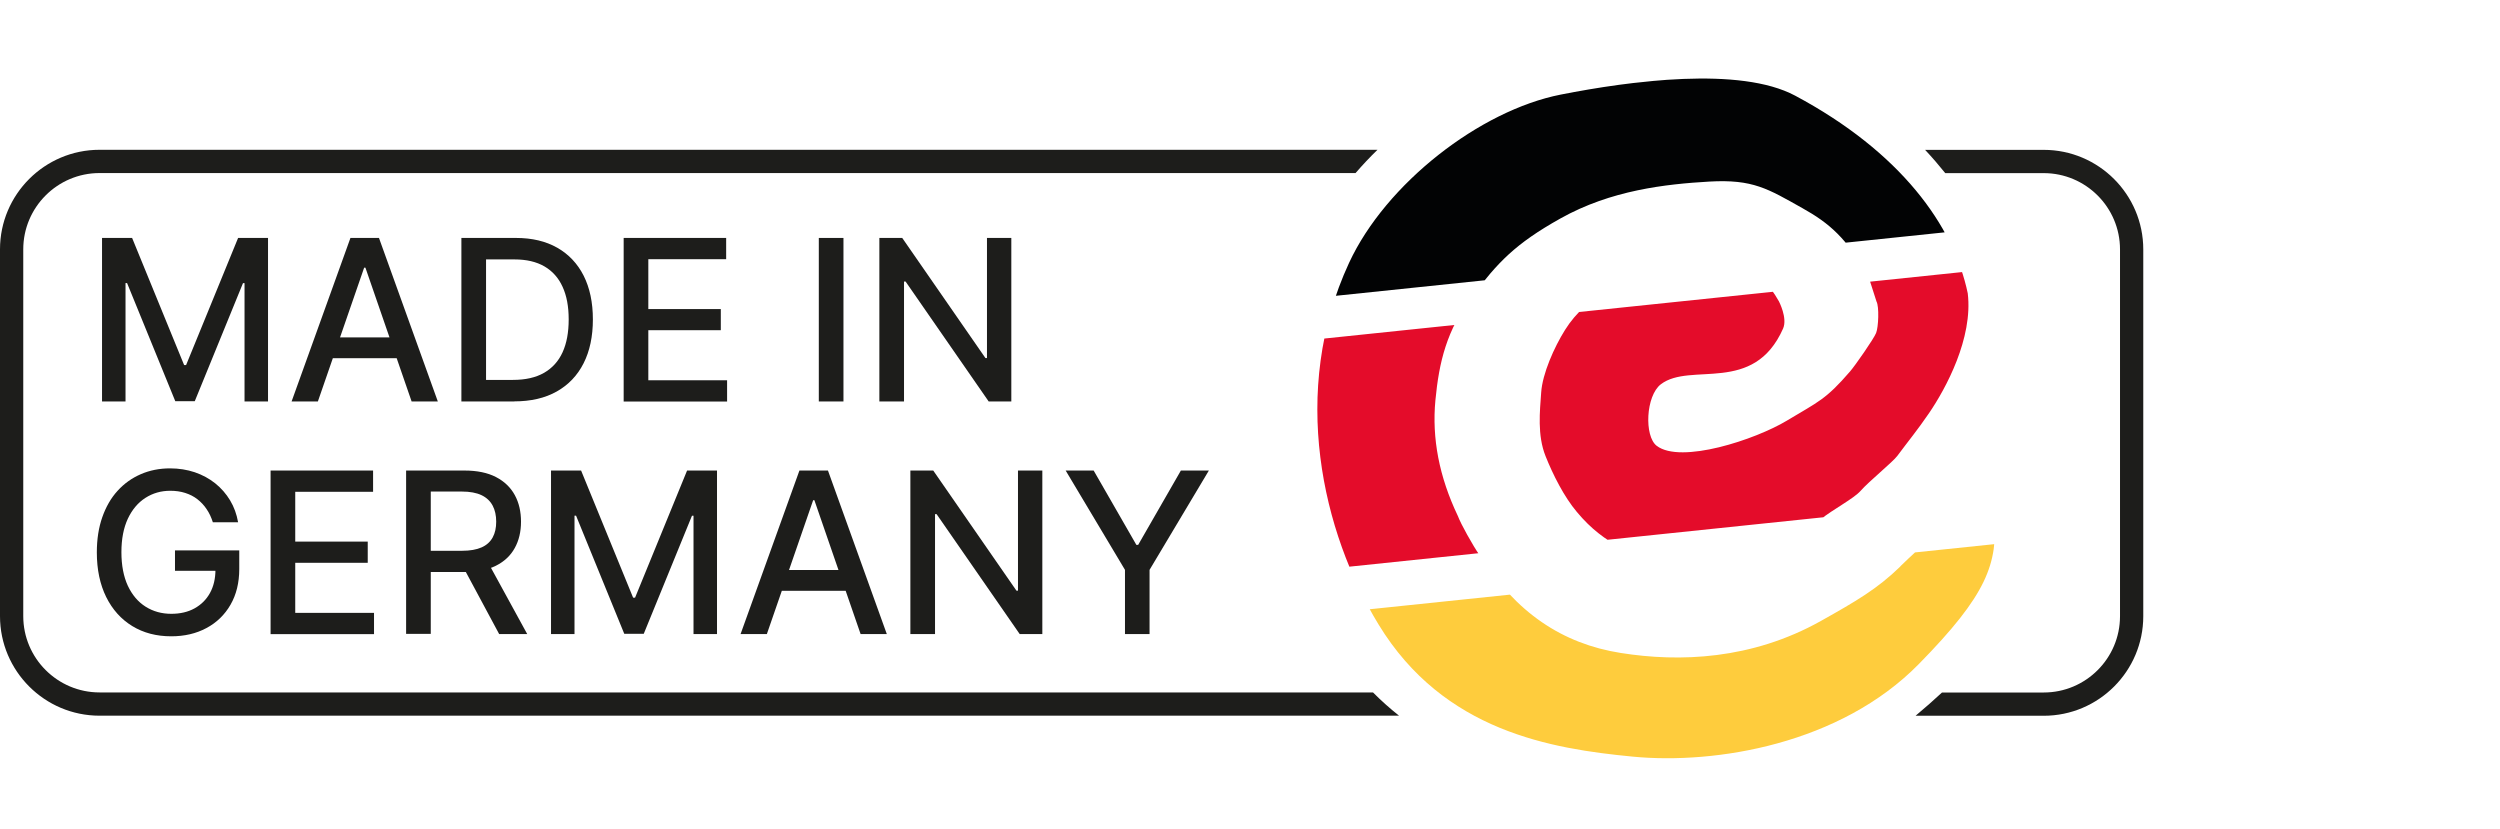 <?xml version="1.0" encoding="UTF-8"?>
<svg id="Ebene_1" data-name="Ebene 1" xmlns="http://www.w3.org/2000/svg" xmlns:xlink="http://www.w3.org/1999/xlink" viewBox="0 0 322.45 106.94">
  <defs>
    <style>
      .cls-1, .cls-2 {
        fill: none;
      }

      .cls-3 {
        fill: #020304;
      }

      .cls-4 {
        fill: #fecc3d;
      }

      .cls-5 {
        fill: #e40c2a;
      }

      .cls-6 {
        fill: #1d1d1b;
      }

      .cls-2 {
        clip-path: url(#clippath);
      }
    </style>
    <clipPath id="clippath">
      <path class="cls-1" d="m245.11,73.06c-2.98,2.9-5.74,4.5-10.25,7.03-8.94,5.01-18.26,5.33-25.81,4.13-7.55-1.19-13.54-5.21-18.2-12.6-.44-.6-1.06-1.66-1.62-2.66-.56-1-.96-1.81-1.21-2.44-2.39-5.02-3.35-9.98-2.88-14.91.47-4.92,1.45-9.05,4.74-13.39,3.28-4.34,5.5-6.75,11.38-10.04,6.53-3.66,13.57-4.43,19.21-4.76,5.64-.32,7.55.93,12.01,3.43,3.45,1.93,5.73,3.86,8.54,8.89l1.01,3.15c.36.64.26,3.3-.05,4.06-.31.77-2.7,4.2-3.36,4.96-3.14,3.64-4.07,3.89-8.16,6.35-4.05,2.44-13.67,5.62-16.78,3.24-1.62-1.24-1.42-6.44.54-7.94,3.84-2.92,11.96,1.4,15.76-7.18.6-1.36-.54-3.52-.54-3.52-1.41-2.51-2.03-2.33-4.12-3.61-2.1-1.28-5.72-.9-8.35-.86-2.63.03-6.03.94-8.85,2.52-2.82,1.58-4.87,3.41-6.26,5.64-1.4,2.23-2.92,5.65-3.08,8.08-.17,2.43-.51,5.5.56,8.19.96,2.41,2.39,5.25,4.05,7.22,1.91,2.28,3.59,3.45,5.74,4.69,2.23,1.28,6.51,2.43,9.13,2.48,2.62.05,8-1.31,10.74-2.85,2.25-1.26,4.37-2.18,5.82-3.37,1.58-1.29,4.25-2.65,5.17-3.69,1.05-1.2,4.15-3.72,4.72-4.49,1.44-1.94,2.58-3.3,4.11-5.54,2.14-3.14,5.68-9.64,4.98-15.44-1.83-8.74-8.66-18.22-22.26-25.49-7.13-3.81-21.28-1.9-30.23-.14-10.42,2.05-22.57,11.47-27.31,21.71-7.69,16.59-3.45,34.73,3.81,46.64,8.4,13.79,22.29,16.03,32.77,17.04,10.74,1.04,26.79-1.63,36.91-11.94,8.78-8.94,10.25-12.96,9.71-19.18-.03-.37-2.5-1.41-2.83-1.37-1.21.16-2.71,1.32-3.19,1.95-1.51,1.97-3.09,3.09-6.07,5.99Z"/>
    </clipPath>
  </defs>
  <g>
    <path class="cls-6" d="m13.18,30.69h3.86l6.71,16.4h.25l6.71-16.4h3.86v21.09h-3.03v-15.26h-.2l-6.22,15.23h-2.51l-6.22-15.24h-.2v15.27h-3.03v-21.09Z"/>
    <path class="cls-6" d="m40.99,51.78h-3.38l7.59-21.09h3.68l7.59,21.09h-3.38l-5.96-17.26h-.16l-5.97,17.26Zm.57-8.26h10.96v2.68h-10.96v-2.68Z"/>
    <path class="cls-6" d="m66.34,51.78h-6.83v-21.09h7.04c2.07,0,3.84.42,5.32,1.26,1.48.84,2.62,2.05,3.41,3.61.79,1.57,1.19,3.45,1.19,5.64s-.4,4.08-1.2,5.66-1.96,2.79-3.47,3.64c-1.51.85-3.34,1.27-5.48,1.27Zm-3.65-2.78h3.47c1.61,0,2.94-.3,4.01-.91,1.06-.61,1.86-1.49,2.39-2.65.53-1.16.79-2.57.79-4.24s-.26-3.06-.79-4.21c-.52-1.15-1.31-2.03-2.34-2.63-1.04-.6-2.32-.9-3.86-.9h-3.67v15.53Z"/>
    <path class="cls-6" d="m80.44,51.78v-21.09h13.22v2.74h-10.04v6.43h9.35v2.73h-9.35v6.46h10.16v2.74h-13.35Z"/>
    <path class="cls-6" d="m108.79,30.69v21.09h-3.18v-21.09h3.18Z"/>
    <path class="cls-6" d="m130.44,30.69v21.09h-2.92l-10.72-15.47h-.2v15.47h-3.18v-21.09h2.95l10.73,15.49h.2v-15.49h3.15Z"/>
    <path class="cls-6" d="m27.45,67.35c-.2-.62-.46-1.19-.8-1.68-.33-.5-.73-.92-1.19-1.28s-.98-.62-1.57-.81c-.59-.19-1.23-.28-1.93-.28-1.19,0-2.26.31-3.21.92-.95.61-1.71,1.51-2.26,2.68-.55,1.18-.83,2.62-.83,4.32s.28,3.15.83,4.34c.56,1.18,1.32,2.08,2.29,2.69.97.61,2.07.92,3.31.92,1.15,0,2.15-.23,3-.7.85-.47,1.52-1.13,1.99-1.98.47-.85.71-1.86.71-3.02l.82.15h-6.04v-2.63h8.29v2.4c0,1.77-.38,3.31-1.13,4.61-.75,1.3-1.79,2.31-3.11,3.01-1.32.71-2.83,1.06-4.54,1.06-1.91,0-3.58-.44-5.02-1.32s-2.56-2.13-3.36-3.74c-.8-1.62-1.21-3.54-1.21-5.76,0-1.68.23-3.19.7-4.53.47-1.34,1.12-2.48,1.97-3.41.85-.94,1.85-1.65,3-2.15,1.15-.5,2.41-.75,3.77-.75,1.14,0,2.2.17,3.19.5.99.34,1.86.81,2.64,1.43.77.62,1.41,1.35,1.92,2.2.51.85.85,1.79,1.03,2.82h-3.26Z"/>
    <path class="cls-6" d="m34.9,81.78v-21.09h13.22v2.74h-10.04v6.43h9.35v2.73h-9.35v6.46h10.16v2.74h-13.35Z"/>
    <path class="cls-6" d="m52.38,81.78v-21.09h7.52c1.63,0,2.99.28,4.07.84,1.08.56,1.89,1.34,2.43,2.33.54.99.8,2.14.8,3.43s-.27,2.43-.81,3.4c-.54.98-1.35,1.74-2.43,2.28-1.08.54-2.44.81-4.07.81h-5.7v-2.74h5.41c1.03,0,1.87-.15,2.52-.44.65-.29,1.12-.72,1.43-1.29s.45-1.24.45-2.03-.15-1.49-.46-2.07c-.31-.58-.78-1.03-1.43-1.34s-1.5-.47-2.55-.47h-4v18.36h-3.18Zm10.41-9.52l5.21,9.52h-3.62l-5.11-9.52h3.52Z"/>
    <path class="cls-6" d="m71.09,60.69h3.86l6.71,16.4h.25l6.71-16.4h3.86v21.09h-3.03v-15.26h-.2l-6.22,15.23h-2.51l-6.22-15.24h-.2v15.27h-3.03v-21.09Z"/>
    <path class="cls-6" d="m98.9,81.78h-3.38l7.59-21.09h3.68l7.59,21.09h-3.38l-5.96-17.26h-.16l-5.97,17.26Zm.57-8.26h10.96v2.68h-10.96v-2.68Z"/>
    <path class="cls-6" d="m134.44,60.69v21.09h-2.92l-10.72-15.47h-.2v15.47h-3.18v-21.09h2.95l10.73,15.49h.2v-15.49h3.15Z"/>
    <path class="cls-6" d="m137.45,60.69h3.61l5.51,9.59h.23l5.51-9.59h3.61l-7.65,12.81v8.28h-3.17v-8.28l-7.65-12.81Z"/>
  </g>
  <g class="cls-2">
    <g>
      <rect class="cls-4" x="128.53" y="73.59" width="193.22" height="23.39" transform="translate(-7.63 23.8) rotate(-5.95)"/>
      <rect class="cls-5" x="125.19" y="38.43" width="193.22" height="29.6" transform="translate(-4.32 23.28) rotate(-5.95)"/>
      <rect class="cls-3" x="121.89" y="9.95" width="193.22" height="23.32" transform="translate(-1.06 22.77) rotate(-5.95)"/>
    </g>
  </g>
  <g>
    <path class="cls-6" d="m177.09,89.31H12.84c-5.42,0-9.84-4.41-9.84-9.84v-47.31c0-5.42,4.41-9.84,9.84-9.84h162c.89-1.03,1.83-2.03,2.83-3H12.84c-7.08,0-12.84,5.76-12.84,12.84v47.31c0,7.08,5.76,12.84,12.84,12.84h167.61c-1.15-.91-2.28-1.91-3.36-3Z"/>
    <path class="cls-6" d="m263.59,19.33h-15.29c.92.98,1.78,1.98,2.6,3h12.7c5.42,0,9.84,4.41,9.84,9.84v47.31c0,5.43-4.41,9.84-9.84,9.84h-13.12c-1.03.96-2.16,1.95-3.41,3h16.53c7.08,0,12.84-5.76,12.84-12.84v-47.31c0-7.08-5.76-12.84-12.84-12.84Z"/>
  </g>
</svg>